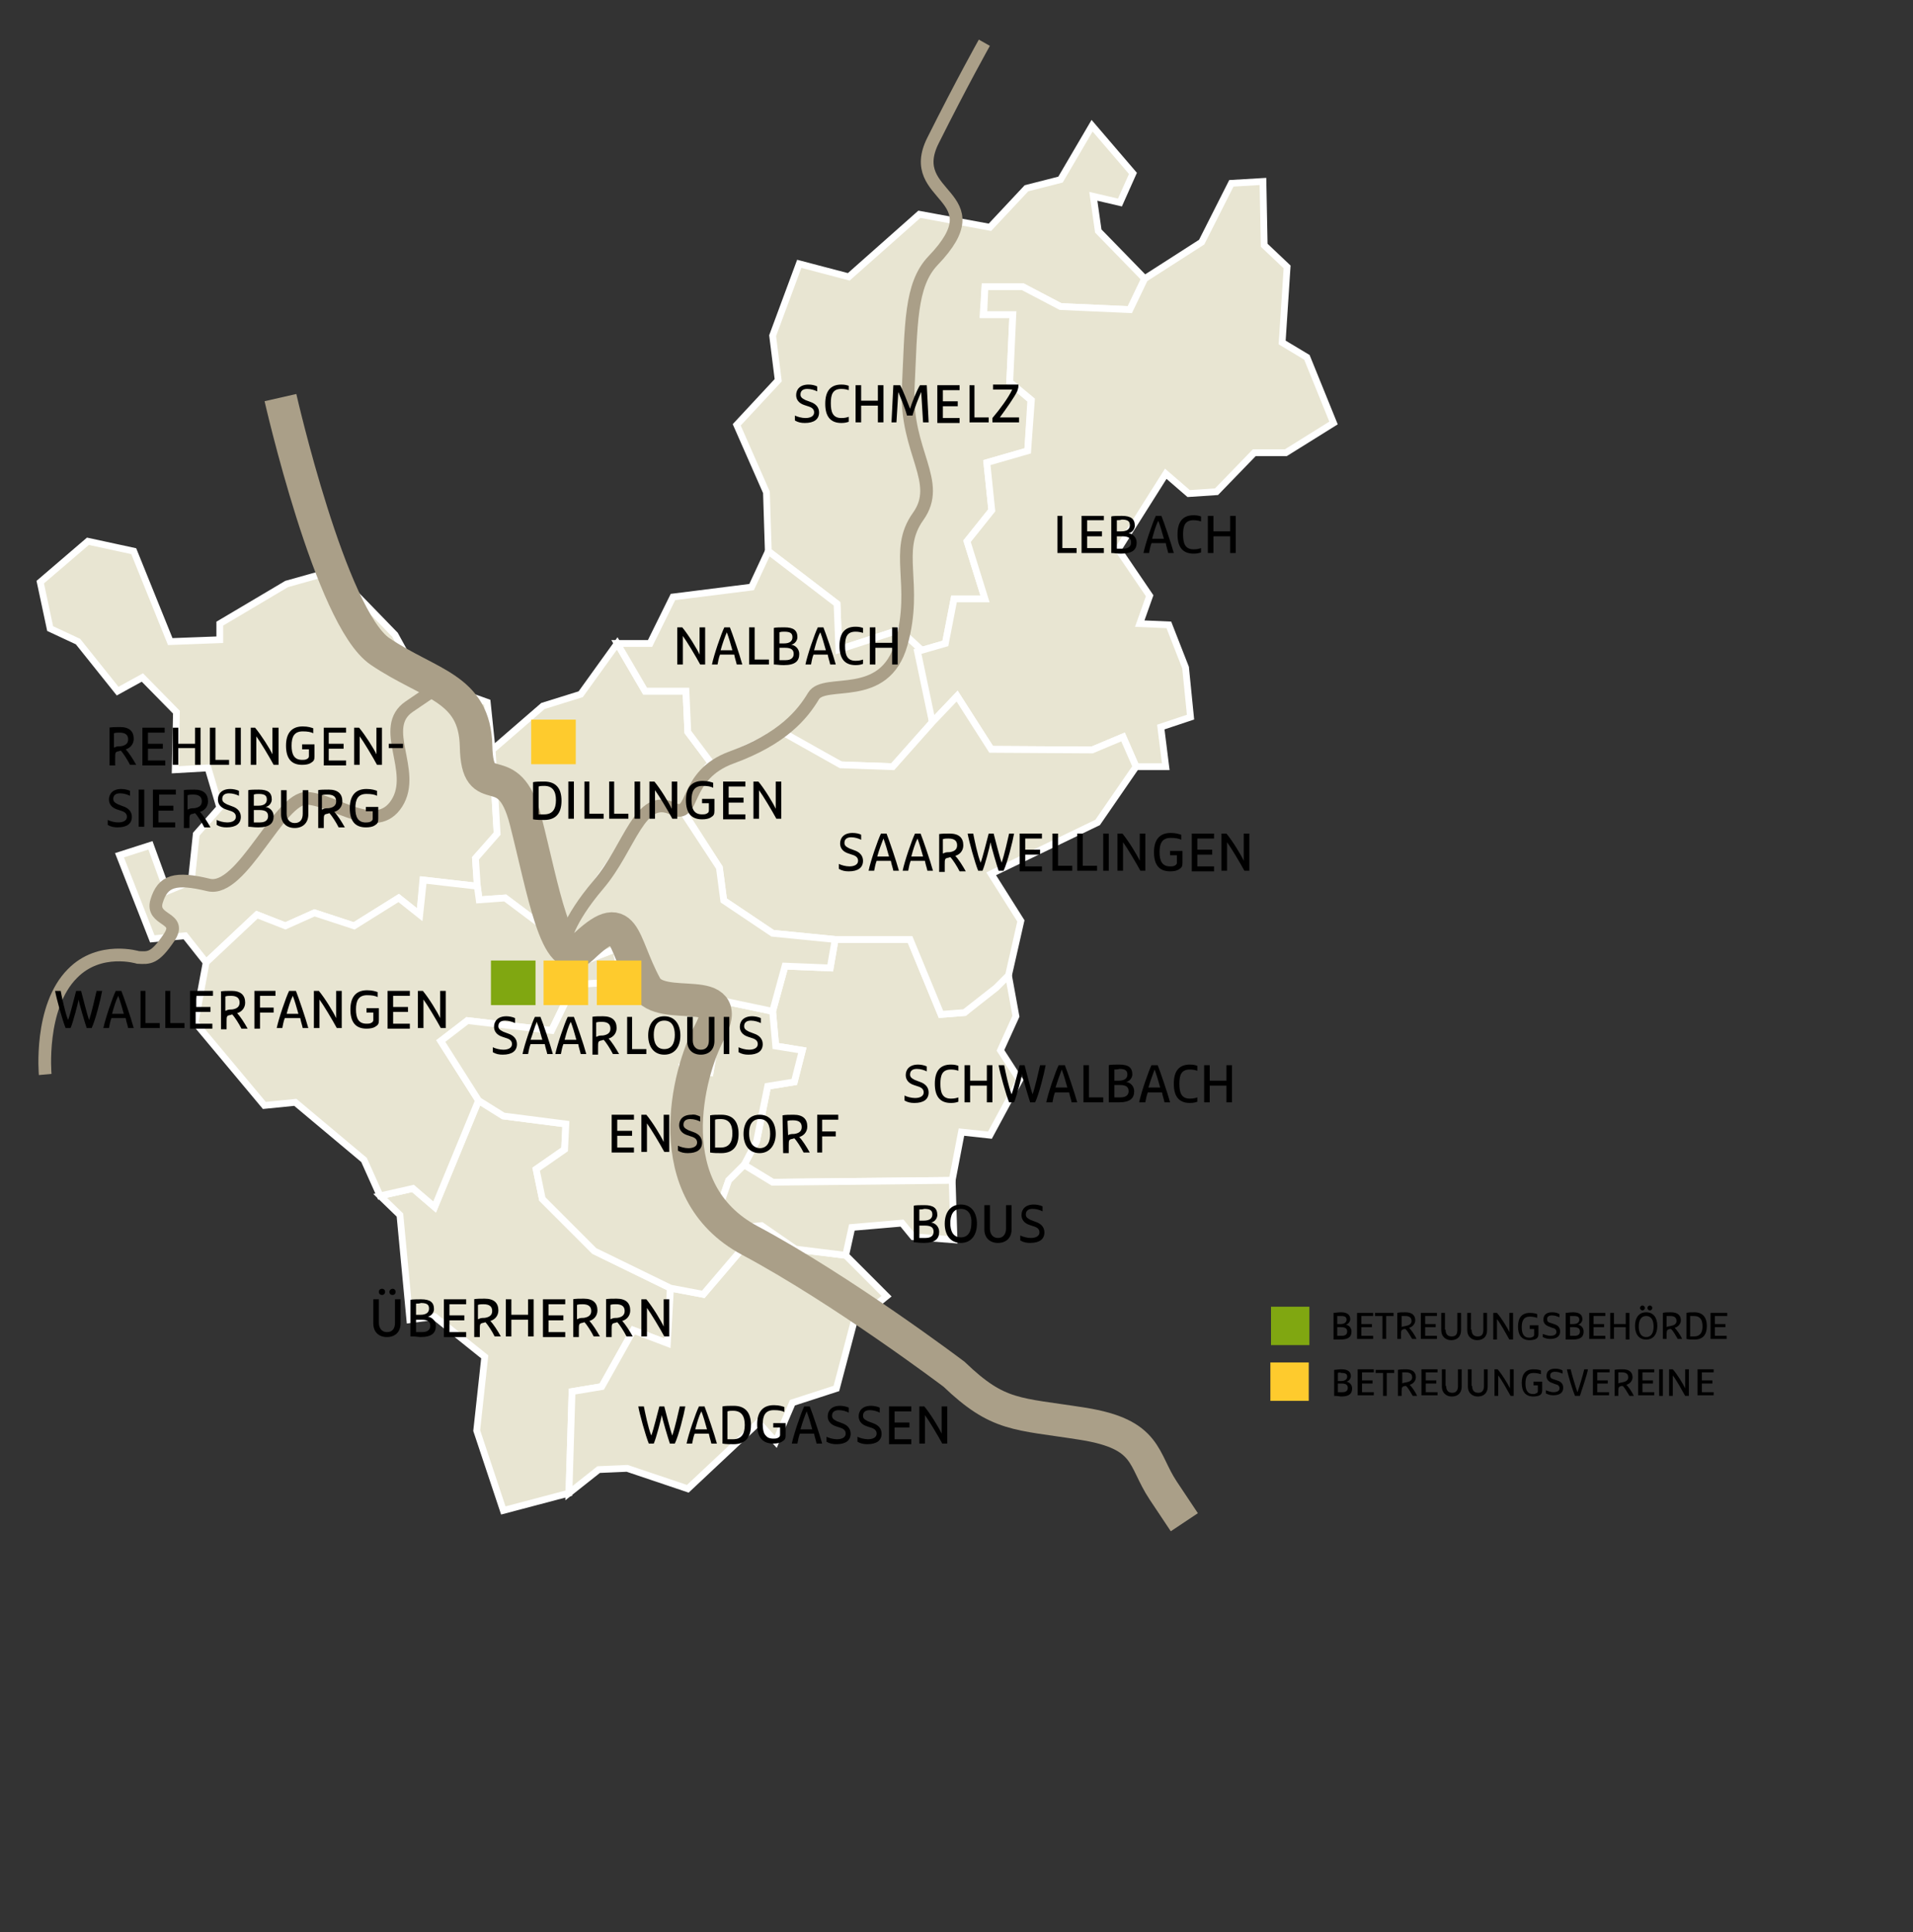 <?xml version="1.0" encoding="utf-8"?>
<!-- Generator: Adobe Illustrator 25.2.1, SVG Export Plug-In . SVG Version: 6.00 Build 0)  -->
<svg version="1.1" id="Vorsorge" xmlns="http://www.w3.org/2000/svg" xmlns:xlink="http://www.w3.org/1999/xlink" x="0px" y="0px"
	 viewBox="0 0 309 312" style="enable-background:new 0 0 309 312;" xml:space="preserve">
<rect x="0" y="0" width="309" height="312" fill="#333333" stroke="none"/>
<style type="text/css">
	.st0{fill:#E8E5D2;}
	.st1{fill:none;stroke:#FFFFFF;stroke-width:1.094;}
	.st2{fill:none;stroke:#FFFFFF;stroke-width:1.094;stroke-miterlimit:10;}
	.st3{fill:none;stroke:#AA9F88;stroke-width:5.259;}
	.st4{fill:none;stroke:#AA9F88;stroke-width:2.05;}
	.st5{enable-background:new    ;}
	.st6{fill:#FECB2D;}
	.st7{fill:#80A711;}
</style>
<g>
	<g>
		<g>
			<g>
				<g>
					<g>
						<polyline class="st0" points="159.4,74.7 160.2,82.4 156.2,87.4 159.1,96.7 154.1,96.7 152.7,103.9 148.2,105.2 145.3,101.7 
							135.5,104.9 135.2,97.5 124.1,89 123.8,79.5 119,68.6 125.7,61.4 124.8,54.2 129.1,42.6 137.1,44.7 148.5,34.6 159.9,36.7 
							165.8,30.4 171.3,29 176.4,20.3 183,28 180.9,32.7 176.6,31.7 177.4,37.3 184.9,45 182.5,50 171.3,49.5 165.2,46.3 
							159.1,46.3 158.8,50.8 163.6,50.8 163.1,61.7 166.5,64.6 166,72.8 159.4,74.7 						"/>
						<polygon class="st1" points="159.4,74.7 160.2,82.4 156.2,87.4 159.1,96.7 154.1,96.7 152.7,103.9 148.2,105.2 145.3,101.7 
							135.5,104.9 135.2,97.5 124.1,89 123.8,79.5 119,68.6 125.7,61.4 124.8,54.2 129.1,42.6 137.1,44.7 148.5,34.6 159.9,36.7 
							165.8,30.4 171.3,29 176.4,20.3 183,28 180.9,32.7 176.6,31.7 177.4,37.3 184.9,45 182.5,50 171.3,49.5 165.2,46.3 
							159.1,46.3 158.8,50.8 163.6,50.8 163.1,61.7 166.5,64.6 166,72.8 						"/>
						<polyline class="st0" points="30.9,142.3 31.7,134.7 35.5,130.4 33.6,124 28.3,124.3 28.5,115 23,109.4 19,111.6 12.6,103.6 
							8.1,101.5 6.5,94 14.2,87.4 21.6,89 27.5,103.6 35.5,103.3 35.5,100.7 46.3,94.3 53.8,92.2 63.8,102.5 67.6,109.4 78.7,113.4 
							79.5,121.1 80.3,134.7 76.8,138.6 77.1,143.1 68.3,142.1 67.8,147.7 64.4,145 57.2,149.5 50.8,147.4 46.1,149.5 41.5,147.7 
							33.3,155.4 29.9,151.1 24.6,151.6 19.3,138.1 24.3,136.5 27,143.9 30.9,142.3 						"/>
						<polygon class="st1" points="30.9,142.3 31.7,134.7 35.5,130.4 33.6,124 28.3,124.3 28.5,115 23,109.4 19,111.6 12.6,103.6 
							8.1,101.5 6.5,94 14.2,87.4 21.6,89 27.5,103.6 35.5,103.3 35.5,100.7 46.3,94.3 53.8,92.2 63.8,102.5 67.6,109.4 78.7,113.4 
							79.5,121.1 80.3,134.7 76.8,138.6 77.1,143.1 68.3,142.1 67.8,147.7 64.4,145 57.2,149.5 50.8,147.4 46.1,149.5 41.5,147.7 
							33.3,155.4 29.9,151.1 24.6,151.6 19.3,138.1 24.3,136.5 27,143.9 						"/>
						<polyline class="st0" points="91.2,152.2 81.6,145 77.4,145.3 77.1,143.1 76.8,138.6 80.3,134.6 79.5,121.1 87.7,114 
							93.8,112.1 99.7,103.9 104.2,111.6 110.8,111.6 111.1,118.2 115.9,124.6 110.3,130.9 107.1,130.4 93.3,146.9 91.2,152.2 
													"/>
						<polygon class="st1" points="91.2,152.2 81.6,145 77.4,145.3 77.1,143.1 76.8,138.6 80.3,134.6 79.5,121.1 87.7,114 
							93.8,112.1 99.7,103.9 104.2,111.6 110.8,111.6 111.1,118.2 115.9,124.6 110.3,130.9 107.1,130.4 93.3,146.9 						"/>
						<polyline class="st0" points="127.8,119.3 115.9,124.6 111.1,118.2 110.8,111.6 104.2,111.6 99.7,103.9 105,103.9 108.7,96.4 
							121.4,94.8 124.1,89 135.2,97.5 135.5,104.9 145.3,101.7 148.8,104.9 150.6,116.6 144.2,123.8 135.8,123.5 127.8,119.3 						
							"/>
						<polygon class="st1" points="127.8,119.3 115.9,124.6 111.1,118.2 110.8,111.6 104.2,111.6 99.7,103.9 105,103.9 108.7,96.4 
							121.4,94.8 124.1,89 135.2,97.5 135.5,104.9 145.3,101.7 148.8,104.9 150.6,116.6 144.2,123.8 135.8,123.5 						"/>
						<polyline class="st0" points="160.1,121 154.6,112.4 150.6,116.6 148.2,105.2 152.7,103.9 154.1,96.7 159.1,96.7 156.2,87.4 
							160.2,82.4 159.4,74.7 166,72.8 166.6,64.6 163.1,61.7 163.6,50.8 158.9,50.8 159.1,46.3 165.2,46.3 171.3,49.5 182.5,50 
							184.9,45 194.1,39.1 198.9,29.6 204,29.3 204.2,39.6 207.9,43.1 207.1,55.3 211.1,57.7 215.4,68.3 207.7,73.1 202.6,73.1 
							196.5,79.4 192,79.7 188.3,76.5 180.6,88.7 185.7,96.2 184.1,100.7 188.8,100.9 191.5,107.8 192.3,115.8 187.5,117.4 
							188.3,123.8 183.5,123.8 181.4,119 176.4,121.1 160.1,121 						"/>
						<polygon class="st1" points="160.1,121 154.6,112.4 150.6,116.6 148.2,105.2 152.7,103.9 154.1,96.7 159.1,96.7 156.2,87.4 
							160.2,82.4 159.4,74.7 166,72.8 166.6,64.6 163.1,61.7 163.6,50.8 158.9,50.8 159.1,46.3 165.2,46.3 171.3,49.5 182.5,50 
							184.9,45 194.1,39.1 198.9,29.6 204,29.3 204.2,39.6 207.9,43.1 207.1,55.3 211.1,57.7 215.4,68.3 207.7,73.1 202.6,73.1 
							196.5,79.4 192,79.7 188.3,76.5 180.6,88.7 185.7,96.2 184.1,100.7 188.8,100.9 191.5,107.8 192.3,115.8 187.5,117.4 
							188.3,123.8 183.5,123.8 181.4,119 176.4,121.1 						"/>
						<polyline class="st0" points="66.2,213.1 64.6,196.2 61.4,193.1 66.7,191.9 70.2,194.9 77.3,177.7 81.3,180.2 91.4,181.5 
							91.2,185.6 86.6,188.8 87.6,193.6 96,202 108.3,208 107.8,216.9 102.3,214.8 97.2,223.9 92.4,224.7 91.9,241.1 81.3,243.9 
							77,231 78.3,219.1 70.2,212.6 66.2,213.1 						"/>
						<polygon class="st1" points="66.2,213.1 64.6,196.2 61.4,193.1 66.7,191.9 70.2,194.9 77.3,177.7 81.3,180.2 91.4,181.5 
							91.2,185.6 86.6,188.8 87.6,193.6 96,202 108.3,208 107.8,216.9 102.3,214.8 97.2,223.9 92.4,224.7 91.9,241.1 81.3,243.9 
							77,231 78.3,219.1 70.2,212.6 						"/>
						<polyline class="st0" points="42.7,178.5 31.5,165.1 33.3,155.4 41.5,147.7 46.1,149.5 50.8,147.4 57.2,149.5 64.4,145 
							67.8,147.7 68.4,142.1 77.1,143.1 77.4,145.3 81.6,145 91.2,152.2 93.7,155.4 99.5,153.2 100.5,158.5 92.7,159 89.1,166.4 
							75.5,164.8 71.2,168.1 77.3,177.7 70.2,194.9 66.7,191.9 61.4,193.1 58.8,187.3 47.7,178 42.7,178.5 						"/>
						<polygon class="st2" points="42.7,178.5 31.5,165.1 33.3,155.4 41.5,147.7 46.1,149.5 50.8,147.4 57.2,149.5 64.4,145 
							67.8,147.7 68.4,142.1 77.1,143.1 77.4,145.3 81.6,145 91.2,152.2 93.7,155.4 99.5,153.2 100.5,158.5 92.7,159 89.1,166.4 
							75.5,164.8 71.2,168.1 77.3,177.7 70.2,194.9 66.7,191.9 61.4,193.1 58.8,187.3 47.7,178 						"/>
						<polyline class="st0" points="91.9,241.1 92.4,224.7 97.2,223.9 102.3,214.8 107.8,216.9 108.3,208 113.6,209 119.4,202.2 
							118.4,198.4 123,197.9 128.5,201.7 136.6,202.7 143.2,209.3 137.9,213.6 135.1,224.2 128,226.5 125.3,232.8 122.5,229.7 
							111.1,240.4 101.3,237.1 96.7,237.3 91.9,241.1 						"/>
						<polygon class="st1" points="91.9,241.1 92.4,224.7 97.2,223.9 102.3,214.8 107.8,216.9 108.3,208 113.6,209 119.4,202.2 
							118.4,198.4 123,197.9 128.5,201.7 136.6,202.7 143.2,209.3 137.9,213.6 135.1,224.2 128,226.5 125.3,232.8 122.5,229.7 
							111.1,240.4 101.3,237.1 96.7,237.3 						"/>
						<polyline class="st0" points="120.2,188.1 122.2,184.3 124,175.4 128.3,174.7 129.6,169.6 125.3,168.9 124.8,163.3 126.8,156 
							134.1,156.3 134.9,151.7 147,151.7 152,163.8 155.8,163.5 162.9,157.5 164.1,164.1 161.6,169.6 164.7,174.4 159.9,183.3 
							155.3,182.8 153.8,190.6 124.8,190.9 120.2,188.1 						"/>
						<polygon class="st1" points="120.2,188.1 122.2,184.3 124,175.4 128.3,174.7 129.6,169.6 125.3,168.9 124.8,163.3 126.8,156 
							134.1,156.3 134.9,151.7 147,151.7 152,163.8 155.8,163.5 162.9,157.5 164.1,164.1 161.6,169.6 164.7,174.4 159.9,183.3 
							155.3,182.8 153.8,190.6 124.8,190.9 						"/>
						<polyline class="st0" points="120.2,188.1 117.7,190.6 116,195.5 111.4,190.1 109.6,174.4 114.7,173.2 116.7,161.6 
							124.8,163.3 125.3,168.9 129.6,169.6 128.3,174.7 124,175.4 122.2,184.3 120.2,188.1 						"/>
						<polygon class="st1" points="120.2,188.1 117.7,190.6 116,195.5 111.4,190.1 109.6,174.4 114.7,173.2 116.7,161.6 
							124.8,163.3 125.3,168.9 129.6,169.6 128.3,174.7 124,175.4 122.2,184.3 						"/>
						<polyline class="st0" points="137.6,198.2 136.6,202.7 128.5,201.7 123,197.9 118.4,198.4 116,195.5 117.7,190.6 120.2,188.1 
							124.8,190.9 153.8,190.6 154.1,200.2 147.5,199.7 145.7,197.5 137.6,198.2 						"/>
						<polygon class="st1" points="137.6,198.2 136.6,202.7 128.5,201.7 123,197.9 118.4,198.4 116,195.5 117.7,190.6 120.2,188.1 
							124.8,190.9 153.8,190.6 154.1,200.2 147.5,199.7 145.7,197.5 						"/>
						<polyline class="st0" points="160.1,141.1 164.9,148.7 162.9,157.5 160.9,159.5 155.8,163.5 152,163.8 147,151.7 134.9,151.7 
							124.8,150.7 116.9,145.4 116.2,140.1 110.3,130.9 114.3,123.8 126.2,118.1 135.8,123.5 144.2,123.8 150.6,116.6 154.6,112.4 
							160.1,121 176.4,121.1 181.4,119 183.5,123.8 177.3,132.8 160.1,141.1 						"/>
						<polygon class="st1" points="160.1,141.1 164.9,148.7 162.9,157.5 160.9,159.5 155.8,163.5 152,163.8 147,151.7 134.9,151.7 
							124.8,150.7 116.9,145.4 116.2,140.1 110.3,130.9 114.3,123.8 126.2,118.1 135.8,123.5 144.2,123.8 150.6,116.6 154.6,112.4 
							160.1,121 176.4,121.1 181.4,119 183.5,123.8 177.3,132.8 						"/>
						<polyline class="st0" points="118.4,198.4 119.4,202.2 113.6,209 108.3,208 96,202 87.6,193.6 86.6,188.8 91.2,185.6 
							91.4,181.5 81.3,180.2 77.3,177.7 71.2,168.1 75.5,164.8 89.1,166.4 92.7,159 100.5,158.5 99.5,153.2 93.7,155.5 91.2,152.2 
							93.3,146.9 104.6,130.6 109.9,130.5 116.2,140.1 116.9,145.4 124.8,150.7 134.9,151.7 134.1,156.3 126.8,156 124.8,163.3 
							116.7,161.6 114.7,173.2 110.2,172.4 111.4,190.1 116,195.5 118.4,198.4 						"/>
						<polygon class="st1" points="118.4,198.4 119.4,202.2 113.6,209 108.3,208 96,202 87.6,193.6 86.6,188.8 91.2,185.6 
							91.4,181.5 81.3,180.2 77.3,177.7 71.2,168.1 75.5,164.8 89.1,166.4 92.7,159 100.5,158.5 99.5,153.2 93.7,155.5 91.2,152.2 
							93.3,146.9 104.6,130.6 109.9,130.5 116.2,140.1 116.9,145.4 124.8,150.7 134.9,151.7 134.1,156.3 126.8,156 124.8,163.3 
							116.7,161.6 114.7,173.2 110.2,172.4 111.4,190.1 116,195.5 						"/>
						<path class="st3" d="M191.3,245.8c0,0,0,0-3.4-5.1s-2.3-9.1-13-10.8s-13.6-1.1-20.8-8c0,0-18-13.6-33-21.6s-10-27.1-6.5-33.6
							c4.5-8.4-7.8-2.9-10.3-7.5c-4-7.4-3.1-13-10.2-6.2c-4.2,4.1-6.4-9.6-9.2-20.5c-2.8-10.9-7.8-2.5-8-12s-7.5-9.9-15.5-15.3
							s-16.1-41-16.1-41"/>
						<path class="st4" d="M71.1,110.7c0,0,0,0-5,3.4s1.3,10.4-2,15.6c-3.3,5.2-9.9-0.5-14.5-0.8c-4.5-0.2-10.5,15.3-15.9,14
							s-7.4-0.7-8.4,2.6c-1,3.3,4.3,2.5,2,5.9s-3.2,3.3-5,3.2c0,0-6.2-1.9-10.6,2.6c-5.4,5.4-4.4,16.3-4.4,16.3"/>
						<path class="st4" d="M91.2,152.2c0,0,0.3-3.3,5.5-9.4c5.1-6,6.6-14.8,12-12.2c3.7,1.7,1.5-5.4,9.5-8.3
							c8.2-3,11.4-6.9,13.2-9.9s11.5,1.2,14.2-8.5s-1.3-14.9,2.7-20.5c4-5.6-2.1-10.4-1.6-20.7s0.3-16.7,4-20.6
							c10.4-10.8-4.7-10,0-19.4s8.3-15.8,8.3-15.8"/>
					</g>
				</g>
			</g>
		</g>
		<g>
			<g>
				<g class="st5">
					<path d="M132,62.4v0.8c-0.4-0.2-1-0.4-1.6-0.4c-0.7,0-1.1,0.3-1.1,0.9c0,0.4,0.2,0.6,0.8,0.9l0.8,0.3c0.9,0.3,1.4,0.9,1.4,1.7
						c0,1.1-0.8,1.7-2.3,1.7c-0.6,0-1.1-0.1-1.6-0.4v-0.8c0.4,0.2,1.1,0.4,1.7,0.4c0.8,0,1.4-0.3,1.4-0.9c0-0.5-0.3-0.8-1-1
						l-0.6-0.2c-0.9-0.3-1.3-0.9-1.3-1.6c0-0.9,0.6-1.7,2-1.7C131.1,62.1,131.6,62.2,132,62.4z"/>
				</g>
				<g class="st5">
					<path d="M137.1,68.1c-0.3,0.1-0.6,0.2-1.2,0.2c-1.8,0-2.6-1.1-2.6-3.1s0.8-3.1,2.6-3.1c0.6,0,0.9,0.1,1.2,0.2V63
						c-0.3-0.1-0.7-0.2-1.2-0.2c-1.4,0-1.7,0.9-1.7,2.3s0.3,2.4,1.7,2.4c0.6,0,0.9-0.1,1.2-0.2V68.1z"/>
					<path d="M141.8,65.5h-2.7v2.7h-0.9v-6h0.9v2.5h2.7v-2.5h0.9v6h-0.9V65.5z"/>
					<path d="M150,68.2h-0.9l-0.3-4.9c-0.4,0.9-1.1,2.6-1.4,3.8h-0.9c-0.3-1.2-1-2.8-1.4-3.8l-0.3,4.9H144l0.3-6h1.1
						c0.5,0.9,1.2,2.8,1.6,3.8c0.3-1,1.1-3,1.6-3.8h1.1L150,68.2z"/>
					<path d="M151.4,62.2h3.6v0.8h-2.7v1.8h2.4v0.8h-2.4v1.9h2.7v0.8h-3.6V62.2z"/>
				</g>
				<g class="st5">
					<path d="M156.5,62.2h0.9v5.2h2.3v0.8h-3.1V62.2z"/>
				</g>
				<g class="st5">
					<path d="M160.3,68.2v-0.7c1.2-1.4,2.6-3.3,3.2-4.6h-3.1v-0.8h4.1v0.3c0,0.2-0.1,0.5-0.2,0.8c-0.5,1-1.7,2.7-2.8,4.2h3.1v0.8
						H160.3z"/>
				</g>
				<g class="st5">
					<path d="M170.7,83.3h0.9v5.2h2.3v0.8h-3.1V83.3z"/>
					<path d="M174.7,83.3h3.6V84h-2.7v1.8h2.4v0.8h-2.4v1.9h2.7v0.8h-3.6V83.3z"/>
					<path d="M179.5,89.3v-5.9c0.2-0.1,1.2-0.1,1.7-0.1c1.5,0,2.1,0.5,2.1,1.6c0,0.5-0.4,1.1-1,1.2c0.7,0.1,1.3,0.7,1.3,1.5
						c0,1.1-0.6,1.8-2.5,1.8C180.3,89.4,180,89.3,179.5,89.3z M180.4,84v1.8h0.7c1,0,1.4-0.4,1.4-1s-0.3-0.9-1.3-0.9
						C180.9,84,180.7,84,180.4,84z M180.4,86.6v2c0.3,0,0.5,0,1,0c1,0,1.3-0.5,1.3-1c0-0.6-0.3-1-1.4-1H180.4z"/>
				</g>
				<g class="st5">
					<path d="M187.6,83.3c0.4,1,1.6,4.5,2,6h-0.9c-0.1-0.5-0.3-1-0.4-1.6h-2.3c-0.2,0.5-0.3,1.1-0.4,1.6h-0.9c0.3-1.5,1.5-5,2-6
						H187.6z M186.1,87h1.9c-0.3-1.1-0.6-2.1-0.9-2.9h0C186.7,84.8,186.4,85.9,186.1,87z"/>
				</g>
				<g class="st5">
					<path d="M194,89.2c-0.3,0.1-0.6,0.2-1.2,0.2c-1.8,0-2.6-1.1-2.6-3.1s0.8-3.1,2.6-3.1c0.6,0,0.9,0.1,1.2,0.2v0.8
						c-0.3-0.1-0.7-0.2-1.2-0.2c-1.4,0-1.7,0.9-1.7,2.3s0.3,2.4,1.7,2.4c0.6,0,0.9-0.1,1.2-0.2V89.2z"/>
				</g>
				<g class="st5">
					<path d="M198.7,86.6H196v2.7h-0.9v-6h0.9v2.5h2.7v-2.5h0.9v6h-0.9V86.6z"/>
				</g>
				<g class="st5">
					<path d="M109.4,101.3h0.8c1,1.2,2.4,3.5,2.8,4.4v-4.4h0.9v6h-0.8c-0.7-1.3-2.2-3.8-2.8-4.6v4.6h-0.9V101.3z"/>
					<path d="M117.9,101.3c0.4,1,1.6,4.5,2,6H119c-0.1-0.5-0.3-1-0.4-1.6h-2.3c-0.2,0.5-0.3,1.1-0.4,1.6h-0.9c0.3-1.5,1.5-5,2-6
						H117.9z M116.4,105h1.9c-0.3-1.1-0.6-2.1-0.9-2.9h0C117.1,102.8,116.7,103.9,116.4,105z"/>
				</g>
				<g class="st5">
					<path d="M121,101.3h0.9v5.2h2.3v0.8H121V101.3z"/>
					<path d="M125,107.3v-5.9c0.2-0.1,1.2-0.1,1.7-0.1c1.5,0,2.1,0.5,2.1,1.6c0,0.5-0.4,1.1-1,1.2c0.7,0.1,1.3,0.7,1.3,1.5
						c0,1.1-0.6,1.8-2.5,1.8C125.8,107.4,125.5,107.3,125,107.3z M125.9,102.1v1.8h0.7c1,0,1.4-0.4,1.4-1s-0.3-0.9-1.3-0.9
						C126.4,102,126.2,102,125.9,102.1z M125.9,104.6v2c0.3,0,0.5,0,1,0c1,0,1.3-0.5,1.3-1c0-0.6-0.3-1-1.4-1H125.9z"/>
				</g>
				<g class="st5">
					<path d="M133,101.3c0.4,1,1.6,4.5,2,6h-0.9c-0.1-0.5-0.3-1-0.4-1.6h-2.3c-0.2,0.5-0.3,1.1-0.4,1.6h-0.9c0.3-1.5,1.5-5,2-6H133z
						 M131.5,105h1.9c-0.3-1.1-0.6-2.1-0.9-2.9h0C132.1,102.8,131.8,103.9,131.5,105z"/>
				</g>
				<g class="st5">
					<path d="M139.4,107.2c-0.3,0.1-0.6,0.2-1.2,0.2c-1.8,0-2.6-1.1-2.6-3.1s0.8-3.1,2.6-3.1c0.6,0,0.9,0.1,1.2,0.2v0.8
						c-0.3-0.1-0.7-0.2-1.2-0.2c-1.4,0-1.7,0.9-1.7,2.3s0.3,2.4,1.7,2.4c0.6,0,0.9-0.1,1.2-0.2V107.2z"/>
				</g>
				<g class="st5">
					<path d="M144.1,104.6h-2.7v2.7h-0.9v-6h0.9v2.5h2.7v-2.5h0.9v6h-0.9V104.6z"/>
				</g>
				<g class="st5">
					<path d="M86.1,126.3c0.4-0.1,1.2-0.1,1.8-0.1c1.9,0,2.8,1.1,2.8,3.1s-0.9,3.1-2.8,3.1c-0.5,0-1.3,0-1.8-0.1V126.3z M87,131.5
						c0.3,0,0.6,0,0.9,0c1.4,0,1.9-0.9,1.9-2.3s-0.5-2.3-1.9-2.3c-0.3,0-0.6,0-0.9,0.1V131.5z"/>
					<path d="M91.8,126.2h0.9v6h-0.9V126.2z"/>
				</g>
				<g class="st5">
					<path d="M94.3,126.2h0.9v5.2h2.3v0.8h-3.1V126.2z"/>
					<path d="M98.3,126.2h0.9v5.2h2.3v0.8h-3.1V126.2z"/>
				</g>
				<g class="st5">
					<path d="M102.5,126.2h0.9v6h-0.9V126.2z"/>
					<path d="M104.9,126.2h0.8c1,1.2,2.4,3.5,2.8,4.4v-4.4h0.9v6h-0.8c-0.7-1.3-2.2-3.8-2.8-4.6v4.6h-0.9V126.2z"/>
				</g>
				<g class="st5">
					<path d="M113.4,129.8V129h2v1.9c0,0.6-0.1,0.8-0.6,1.1c-0.3,0.2-0.8,0.3-1.4,0.3c-1.8,0-2.6-1.1-2.6-3.1c0-2,0.9-3.1,2.7-3.1
						c0.9,0,1.4,0.2,1.7,0.3v0.8c-0.4-0.2-0.9-0.3-1.7-0.3c-1.4,0-1.8,0.9-1.8,2.3c0,1.4,0.4,2.3,1.7,2.3c0.2,0,0.5,0,0.7-0.1
						c0.2-0.1,0.4-0.2,0.4-0.5v-1.2H113.4z"/>
				</g>
				<g class="st5">
					<path d="M116.8,126.2h3.6v0.8h-2.7v1.8h2.4v0.8h-2.4v1.9h2.7v0.8h-3.6V126.2z"/>
				</g>
				<g class="st5">
					<path d="M121.7,126.2h0.8c1,1.2,2.4,3.5,2.8,4.4v-4.4h0.9v6h-0.8c-0.7-1.3-2.2-3.8-2.8-4.6v4.6h-0.9V126.2z"/>
				</g>
				<g class="st5">
					<path d="M61.2,213.6c0,0.9,0.5,1.5,1.3,1.5c0.9,0,1.3-0.6,1.3-1.5v-3.8h0.9v3.9c0,1.4-0.9,2.2-2.2,2.2c-1.3,0-2.2-0.8-2.2-2.2
						v-3.9h0.9V213.6z M61.7,208.1c0.3,0,0.5,0.2,0.5,0.5s-0.2,0.5-0.5,0.5c-0.3,0-0.5-0.2-0.5-0.5S61.4,208.1,61.7,208.1z
						 M63.4,208.1c0.3,0,0.5,0.2,0.5,0.5s-0.2,0.5-0.5,0.5s-0.5-0.2-0.5-0.5S63.2,208.1,63.4,208.1z"/>
				</g>
				<g class="st5">
					<path d="M66.3,215.8v-5.9c0.2-0.1,1.2-0.1,1.7-0.1c1.5,0,2.1,0.5,2.1,1.6c0,0.5-0.4,1.1-1,1.2c0.7,0.1,1.3,0.7,1.3,1.5
						c0,1.1-0.6,1.8-2.5,1.8C67.1,215.8,66.8,215.8,66.3,215.8z M67.2,210.5v1.8h0.7c1,0,1.4-0.4,1.4-1s-0.3-0.9-1.3-0.9
						C67.7,210.5,67.5,210.5,67.2,210.5z M67.2,213.1v2c0.3,0,0.5,0,1,0c1,0,1.3-0.5,1.3-1c0-0.6-0.3-1-1.4-1H67.2z"/>
				</g>
				<g class="st5">
					<path d="M71.7,209.8h3.6v0.8h-2.7v1.8h2.4v0.8h-2.4v1.9h2.7v0.8h-3.6V209.8z"/>
					<path d="M76.5,209.8c0.4-0.1,1.2-0.1,1.8-0.1c1.5,0,2.2,0.7,2.2,1.9c0,0.9-0.6,1.5-1.3,1.7c0.5,0.5,1.2,1.6,1.7,2.5h-1
						c-0.4-0.8-1.1-1.9-1.5-2.3l-0.3,0.1c-0.6,0.1-0.6,0.2-0.6,1.2v1.1h-0.9V209.8z M77.3,213c0.2-0.1,0.3-0.2,1-0.2
						c0.7-0.1,1.2-0.4,1.2-1.1c0-0.7-0.4-1.1-1.4-1.1c-0.3,0-0.6,0-0.9,0.1V213z"/>
					<path d="M85.3,213.1h-2.7v2.7h-0.9v-6h0.9v2.5h2.7v-2.5h0.9v6h-0.9V213.1z"/>
					<path d="M87.7,209.8h3.6v0.8h-2.7v1.8h2.4v0.8h-2.4v1.9h2.7v0.8h-3.6V209.8z"/>
					<path d="M92.5,209.8c0.4-0.1,1.2-0.1,1.8-0.1c1.5,0,2.2,0.7,2.2,1.9c0,0.9-0.6,1.5-1.3,1.7c0.5,0.5,1.2,1.6,1.7,2.5h-1
						c-0.4-0.8-1.1-1.9-1.5-2.3l-0.3,0.1c-0.6,0.1-0.6,0.2-0.6,1.2v1.1h-0.9V209.8z M93.3,213c0.2-0.1,0.3-0.2,1-0.2
						c0.7-0.1,1.2-0.4,1.2-1.1c0-0.7-0.4-1.1-1.4-1.1c-0.3,0-0.6,0-0.9,0.1V213z"/>
					<path d="M97.8,209.8c0.4-0.1,1.2-0.1,1.8-0.1c1.5,0,2.2,0.7,2.2,1.9c0,0.9-0.6,1.5-1.3,1.7c0.5,0.5,1.2,1.6,1.7,2.5h-1
						c-0.4-0.8-1.1-1.9-1.5-2.3l-0.3,0.1c-0.6,0.1-0.6,0.2-0.6,1.2v1.1h-0.9V209.8z M98.7,213c0.2-0.1,0.3-0.2,1-0.2
						c0.7-0.1,1.2-0.4,1.2-1.1c0-0.7-0.4-1.1-1.4-1.1c-0.3,0-0.6,0-0.9,0.1V213z"/>
				</g>
				<g class="st5">
					<path d="M103.6,209.8h0.8c1,1.2,2.4,3.5,2.8,4.4v-4.4h0.9v6h-0.8c-0.7-1.3-2.2-3.8-2.8-4.6v4.6h-0.9V209.8z"/>
				</g>
				<path d="M17.6,117.5c0.5-0.1,1.2-0.1,1.8-0.1c1.5,0,2.2,0.7,2.2,1.9c0,0.9-0.6,1.5-1.3,1.7c0.5,0.5,1.2,1.6,1.7,2.5h-1
					c-0.4-0.8-1.1-1.9-1.5-2.3l-0.3,0.1c-0.6,0.1-0.6,0.2-0.6,1.2v1.1h-0.9V117.5z M18.5,120.7c0.2-0.1,0.3-0.2,1-0.2
					c0.7-0.1,1.2-0.4,1.2-1.1c0-0.7-0.4-1.1-1.4-1.1c-0.3,0-0.6,0-0.9,0.1V120.7z M23,117.5h3.6v0.8h-2.7v1.8h2.4v0.8h-2.4v1.9h2.8
					v0.8H23L23,117.5L23,117.5z M31.5,120.8h-2.7v2.7h-0.9v-6h0.9v2.6h2.7v-2.6h0.9v6h-0.9V120.8z M33.9,117.5h0.9v5.2H37v0.8h-3.1
					V117.5z M38,117.5h0.9v6H38V117.5z M40.4,117.5h0.8c1,1.2,2.4,3.4,2.8,4.3v-4.3H45v6h-0.8c-0.7-1.3-2.2-3.8-2.8-4.6v4.6h-0.9
					V117.5z M48.8,121v-0.8h2v1.9c0,0.6-0.1,0.8-0.6,1.1c-0.3,0.2-0.8,0.3-1.4,0.3c-1.8,0-2.6-1.1-2.6-3.1c0-2,0.9-3.1,2.7-3.1
					c0.9,0,1.4,0.2,1.7,0.3v0.8c-0.4-0.2-0.9-0.3-1.7-0.3c-1.4,0-1.8,0.9-1.8,2.3c0,1.4,0.4,2.3,1.7,2.3c0.2,0,0.5,0,0.7-0.1
					s0.4-0.2,0.4-0.5V121L48.8,121L48.8,121z M52.3,117.5h3.6v0.8h-2.8v1.8h2.4v0.8h-2.4v1.9h2.8v0.8h-3.6V117.5z M57.1,117.5H58
					c1,1.2,2.4,3.4,2.8,4.3v-4.3h0.9v6h-0.8c-0.7-1.3-2.2-3.8-2.8-4.6v4.6h-0.9V117.5z M62.8,120.8v-0.7h2.3v0.7H62.8z"/>
				<g class="st5">
					<path d="M21,127.7v0.8c-0.4-0.2-1-0.4-1.6-0.4c-0.7,0-1.1,0.3-1.1,0.9c0,0.4,0.2,0.6,0.8,0.9l0.8,0.3c0.9,0.3,1.4,0.9,1.4,1.7
						c0,1.1-0.8,1.7-2.3,1.7c-0.6,0-1.1-0.1-1.6-0.4v-0.8c0.4,0.2,1.1,0.4,1.7,0.4c0.8,0,1.4-0.3,1.4-0.9c0-0.5-0.3-0.8-1-1
						l-0.6-0.2c-0.9-0.3-1.3-0.9-1.3-1.6c0-0.9,0.6-1.7,2-1.7C20,127.4,20.6,127.5,21,127.7z"/>
					<path d="M22.4,127.5h0.9v6h-0.9V127.5z"/>
					<path d="M24.8,127.5h3.6v0.8h-2.7v1.8H28v0.8h-2.4v1.9h2.7v0.8h-3.6V127.5z"/>
					<path d="M29.6,127.6c0.4-0.1,1.2-0.1,1.8-0.1c1.5,0,2.2,0.7,2.2,1.9c0,0.9-0.6,1.5-1.3,1.7c0.5,0.5,1.2,1.6,1.7,2.5h-1
						c-0.4-0.8-1.1-1.9-1.5-2.3l-0.3,0.1c-0.6,0.1-0.6,0.2-0.6,1.2v1.1h-0.9V127.6z M30.4,130.7c0.2-0.1,0.3-0.2,1-0.2
						c0.7-0.1,1.2-0.4,1.2-1.1c0-0.7-0.4-1.1-1.4-1.1c-0.3,0-0.6,0-0.9,0.1V130.7z"/>
				</g>
				<g class="st5">
					<path d="M38.6,127.7v0.8c-0.4-0.2-1-0.4-1.6-0.4c-0.7,0-1.1,0.3-1.1,0.9c0,0.4,0.2,0.6,0.8,0.9l0.8,0.3
						c0.9,0.3,1.4,0.9,1.4,1.7c0,1.1-0.8,1.7-2.3,1.7c-0.6,0-1.1-0.1-1.6-0.4v-0.8c0.4,0.2,1.1,0.4,1.7,0.4c0.8,0,1.4-0.3,1.4-0.9
						c0-0.5-0.3-0.8-1-1l-0.6-0.2c-0.9-0.3-1.3-0.9-1.3-1.6c0-0.9,0.6-1.7,2-1.7C37.6,127.4,38.2,127.5,38.6,127.7z"/>
				</g>
				<g class="st5">
					<path d="M40.1,133.5v-5.9c0.2-0.1,1.2-0.1,1.7-0.1c1.5,0,2.1,0.5,2.1,1.6c0,0.5-0.4,1.1-1,1.2c0.7,0.1,1.3,0.7,1.3,1.5
						c0,1.1-0.6,1.8-2.5,1.8C40.9,133.6,40.6,133.5,40.1,133.5z M41,128.3v1.8h0.7c1,0,1.4-0.4,1.4-1s-0.3-0.9-1.3-0.9
						C41.5,128.2,41.3,128.2,41,128.3z M41,130.8v2c0.3,0,0.5,0,1,0c1,0,1.3-0.5,1.3-1c0-0.6-0.3-1-1.4-1H41z"/>
					<path d="M46.3,131.4c0,0.9,0.5,1.5,1.3,1.5c0.9,0,1.3-0.6,1.3-1.5v-3.8h0.9v3.9c0,1.4-0.9,2.2-2.2,2.2c-1.3,0-2.2-0.8-2.2-2.2
						v-3.9h0.9V131.4z"/>
					<path d="M51.3,127.6c0.4-0.1,1.2-0.1,1.8-0.1c1.5,0,2.2,0.7,2.2,1.9c0,0.9-0.6,1.5-1.3,1.7c0.5,0.5,1.2,1.6,1.7,2.5h-1
						c-0.4-0.8-1.1-1.9-1.5-2.3l-0.3,0.1c-0.6,0.1-0.6,0.2-0.6,1.2v1.1h-0.9V127.6z M52.1,130.7c0.2-0.1,0.3-0.2,1-0.2
						c0.7-0.1,1.2-0.4,1.2-1.1c0-0.7-0.4-1.1-1.4-1.1c-0.3,0-0.6,0-0.9,0.1V130.7z"/>
				</g>
				<g class="st5">
					<path d="M59.1,131.1v-0.8h2v1.9c0,0.6-0.1,0.8-0.6,1.1c-0.3,0.2-0.8,0.3-1.4,0.3c-1.8,0-2.6-1.1-2.6-3.1c0-2,0.9-3.1,2.7-3.1
						c0.9,0,1.4,0.2,1.7,0.3v0.8c-0.4-0.2-0.9-0.3-1.7-0.3c-1.4,0-1.8,0.9-1.8,2.3c0,1.4,0.4,2.3,1.7,2.3c0.2,0,0.5,0,0.7-0.1
						c0.2-0.1,0.4-0.2,0.4-0.5v-1.2H59.1z"/>
				</g>
				<g class="st5">
					<path d="M16.5,160c-0.2,1.2-1.1,4.8-1.7,6H14c-0.3-0.9-1.2-3.9-1.3-4.6c-0.1,0.6-0.9,3.7-1.3,4.6h-0.8c-0.5-1.2-1.5-4.8-1.7-6
						h0.9c0.2,1,0.7,3.5,1.2,4.7c0.3-0.7,1.1-4,1.3-4.7h0.8c0.2,0.7,1,4,1.3,4.7c0.4-1.2,1-3.8,1.2-4.7H16.5z"/>
				</g>
				<g class="st5">
					<path d="M19.6,160c0.4,1,1.6,4.5,2,6h-0.9c-0.1-0.5-0.3-1-0.4-1.6h-2.3c-0.2,0.5-0.3,1.1-0.4,1.6h-0.9c0.3-1.5,1.5-5,2-6H19.6z
						 M18.1,163.7H20c-0.3-1.1-0.6-2.1-0.9-2.9h0C18.7,161.6,18.4,162.6,18.1,163.7z"/>
				</g>
				<g class="st5">
					<path d="M22.6,160h0.9v5.2h2.3v0.8h-3.1V160z"/>
					<path d="M26.6,160h0.9v5.2h2.3v0.8h-3.1V160z"/>
				</g>
				<g class="st5">
					<path d="M30.8,160h3.6v0.8h-2.7v1.8H34v0.8h-2.4v1.9h2.7v0.8h-3.6V160z"/>
					<path d="M35.6,160.1c0.4-0.1,1.2-0.1,1.8-0.1c1.5,0,2.2,0.7,2.2,1.9c0,0.9-0.6,1.5-1.3,1.7c0.5,0.5,1.2,1.6,1.7,2.5h-1
						c-0.4-0.8-1.1-1.9-1.5-2.3l-0.3,0.1c-0.6,0.1-0.6,0.2-0.6,1.2v1.1h-0.9V160.1z M36.5,163.2c0.2-0.1,0.3-0.2,1-0.2
						c0.7-0.1,1.2-0.4,1.2-1.1c0-0.7-0.4-1.1-1.4-1.1c-0.3,0-0.6,0-0.9,0.1V163.2z"/>
				</g>
				<g class="st5">
					<path d="M41.1,160h3.4v0.8H42v1.9h2.2v0.8H42v2.6h-0.9V160z"/>
				</g>
				<g class="st5">
					<path d="M47.8,160c0.4,1,1.6,4.5,2,6h-0.9c-0.1-0.5-0.3-1-0.4-1.6H46c-0.2,0.5-0.3,1.1-0.4,1.6h-0.9c0.3-1.5,1.5-5,2-6H47.8z
						 M46.3,163.7h1.9c-0.3-1.1-0.6-2.1-0.9-2.9h0C46.9,161.6,46.6,162.6,46.3,163.7z"/>
					<path d="M50.7,160h0.8c1,1.2,2.4,3.5,2.8,4.4V160h0.9v6h-0.8c-0.7-1.3-2.2-3.8-2.8-4.6v4.6h-0.9V160z"/>
				</g>
				<g class="st5">
					<path d="M59.2,163.6v-0.8h2v1.9c0,0.6-0.1,0.8-0.6,1.1c-0.3,0.2-0.8,0.3-1.4,0.3c-1.8,0-2.6-1.1-2.6-3.1c0-2,0.9-3.1,2.7-3.1
						c0.9,0,1.4,0.2,1.7,0.3v0.8c-0.4-0.2-0.9-0.3-1.7-0.3c-1.4,0-1.8,0.9-1.8,2.3c0,1.4,0.4,2.3,1.7,2.3c0.2,0,0.5,0,0.7-0.1
						c0.2-0.1,0.4-0.2,0.4-0.5v-1.2H59.2z"/>
				</g>
				<g class="st5">
					<path d="M62.6,160h3.6v0.8h-2.7v1.8h2.4v0.8h-2.4v1.9h2.7v0.8h-3.6V160z"/>
				</g>
				<g class="st5">
					<path d="M67.5,160h0.8c1,1.2,2.4,3.5,2.8,4.4V160H72v6h-0.8c-0.7-1.3-2.2-3.8-2.8-4.6v4.6h-0.9V160z"/>
				</g>
				<g class="st5">
					<path d="M110.7,227.1c-0.2,1.2-1.1,4.8-1.7,6h-0.8c-0.3-0.9-1.2-3.9-1.3-4.6c-0.1,0.6-0.9,3.7-1.3,4.6h-0.8
						c-0.5-1.2-1.5-4.8-1.7-6h0.9c0.2,1,0.7,3.5,1.2,4.7c0.3-0.7,1.1-4,1.3-4.7h0.8c0.2,0.7,1,4,1.3,4.7c0.4-1.2,1-3.8,1.2-4.7
						H110.7z"/>
				</g>
				<g class="st5">
					<path d="M113.8,227.1c0.4,1,1.6,4.5,2,6h-0.9c-0.1-0.5-0.3-1-0.4-1.6h-2.3c-0.2,0.5-0.3,1.1-0.4,1.6h-0.9c0.3-1.5,1.5-5,2-6
						H113.8z M112.3,230.8h1.9c-0.3-1.1-0.6-2.1-0.9-2.9h0C112.9,228.6,112.6,229.7,112.3,230.8z"/>
					<path d="M116.7,227.1c0.4-0.1,1.2-0.1,1.8-0.1c1.9,0,2.8,1.1,2.8,3.1s-0.9,3.1-2.8,3.1c-0.5,0-1.3,0-1.8-0.1V227.1z
						 M117.5,232.4c0.3,0,0.6,0,0.9,0c1.4,0,1.9-0.9,1.9-2.3s-0.5-2.3-1.9-2.3c-0.3,0-0.6,0-0.9,0.1V232.4z"/>
				</g>
				<g class="st5">
					<path d="M124.9,230.6v-0.8h2v1.9c0,0.6-0.1,0.8-0.6,1.1c-0.3,0.2-0.8,0.3-1.4,0.3c-1.8,0-2.6-1.1-2.6-3.1c0-2,0.9-3.1,2.7-3.1
						c0.9,0,1.4,0.2,1.7,0.3v0.8c-0.4-0.2-0.9-0.3-1.7-0.3c-1.4,0-1.8,0.9-1.8,2.3c0,1.4,0.4,2.3,1.7,2.3c0.2,0,0.5,0,0.7-0.1
						c0.2-0.1,0.4-0.2,0.4-0.5v-1.2H124.9z"/>
				</g>
				<g class="st5">
					<path d="M130.8,227.1c0.4,1,1.6,4.5,2,6h-0.9c-0.1-0.5-0.3-1-0.4-1.6h-2.3c-0.2,0.5-0.3,1.1-0.4,1.6h-0.9c0.3-1.5,1.5-5,2-6
						H130.8z M129.3,230.8h1.9c-0.3-1.1-0.6-2.1-0.9-2.9h0C130,228.6,129.6,229.7,129.3,230.8z"/>
					<path d="M137.1,227.3v0.8c-0.4-0.2-1-0.4-1.6-0.4c-0.7,0-1.1,0.3-1.1,0.9c0,0.4,0.2,0.6,0.8,0.9l0.8,0.3
						c0.9,0.3,1.4,0.9,1.4,1.7c0,1.1-0.8,1.7-2.3,1.7c-0.6,0-1.1-0.1-1.6-0.4v-0.8c0.4,0.2,1.1,0.4,1.7,0.4c0.8,0,1.4-0.3,1.4-0.9
						c0-0.5-0.3-0.8-1-1l-0.6-0.2c-0.9-0.3-1.3-0.9-1.3-1.6c0-0.9,0.6-1.7,2-1.7C136.1,227,136.7,227.1,137.1,227.3z"/>
				</g>
				<g class="st5">
					<path d="M142.1,227.3v0.8c-0.4-0.2-1-0.4-1.6-0.4c-0.7,0-1.1,0.3-1.1,0.9c0,0.4,0.2,0.6,0.8,0.9l0.8,0.3
						c0.9,0.3,1.4,0.9,1.4,1.7c0,1.1-0.8,1.7-2.3,1.7c-0.6,0-1.1-0.1-1.6-0.4v-0.8c0.4,0.2,1.1,0.4,1.7,0.4c0.8,0,1.4-0.3,1.4-0.9
						c0-0.5-0.3-0.8-1-1l-0.6-0.2c-0.9-0.3-1.3-0.9-1.3-1.6c0-0.9,0.6-1.7,2-1.7C141.1,227,141.7,227.1,142.1,227.3z"/>
				</g>
				<g class="st5">
					<path d="M143.6,227.1h3.6v0.8h-2.7v1.8h2.4v0.8h-2.4v1.9h2.7v0.8h-3.6V227.1z"/>
				</g>
				<g class="st5">
					<path d="M148.5,227.1h0.8c1,1.2,2.4,3.5,2.8,4.4v-4.4h0.9v6h-0.8c-0.7-1.3-2.2-3.8-2.8-4.6v4.6h-0.9V227.1z"/>
				</g>
				<g class="st5">
					<path d="M139.1,134.8v0.8c-0.4-0.2-1-0.4-1.6-0.4c-0.7,0-1.1,0.3-1.1,0.9c0,0.4,0.2,0.6,0.8,0.9l0.8,0.3
						c0.9,0.3,1.4,0.9,1.4,1.7c0,1.1-0.8,1.7-2.3,1.7c-0.6,0-1.1-0.1-1.6-0.4v-0.8c0.4,0.2,1.1,0.4,1.7,0.4c0.8,0,1.4-0.3,1.4-0.9
						c0-0.5-0.3-0.8-1-1l-0.6-0.2c-0.9-0.3-1.3-0.9-1.3-1.6c0-0.9,0.6-1.7,2-1.7C138.2,134.5,138.8,134.6,139.1,134.8z"/>
				</g>
				<g class="st5">
					<path d="M143.2,134.6c0.4,1,1.6,4.5,2,6h-0.9c-0.1-0.5-0.3-1-0.4-1.6h-2.3c-0.2,0.5-0.3,1.1-0.4,1.6h-0.9c0.3-1.5,1.5-5,2-6
						H143.2z M141.7,138.3h1.9c-0.3-1.1-0.6-2.1-0.9-2.9h0C142.4,136.2,142,137.2,141.7,138.3z"/>
					<path d="M148.7,134.6c0.4,1,1.6,4.5,2,6h-0.9c-0.1-0.5-0.3-1-0.4-1.6h-2.3c-0.2,0.5-0.3,1.1-0.4,1.6h-0.9c0.3-1.5,1.5-5,2-6
						H148.7z M147.2,138.3h1.9c-0.3-1.1-0.6-2.1-0.9-2.9h0C147.8,136.2,147.5,137.2,147.2,138.3z"/>
					<path d="M151.6,134.7c0.4-0.1,1.2-0.1,1.8-0.1c1.5,0,2.2,0.7,2.2,1.9c0,0.9-0.6,1.5-1.3,1.7c0.5,0.5,1.2,1.6,1.7,2.5h-1
						c-0.4-0.8-1.1-1.9-1.5-2.3l-0.3,0.1c-0.6,0.1-0.6,0.2-0.6,1.2v1.1h-0.9V134.7z M152.4,137.8c0.2-0.1,0.3-0.2,1-0.2
						c0.7-0.1,1.2-0.4,1.2-1.1c0-0.7-0.4-1.1-1.4-1.1c-0.3,0-0.6,0-0.9,0.1V137.8z"/>
					<path d="M163.8,134.6c-0.2,1.2-1.1,4.8-1.7,6h-0.8c-0.3-0.9-1.2-3.9-1.3-4.6c-0.1,0.6-0.9,3.7-1.3,4.6H158
						c-0.5-1.2-1.5-4.8-1.7-6h0.9c0.2,1,0.7,3.5,1.2,4.7c0.3-0.7,1.1-4,1.3-4.7h0.8c0.2,0.7,1,4,1.3,4.7c0.4-1.2,1-3.8,1.2-4.7
						H163.8z"/>
					<path d="M164.7,134.6h3.6v0.8h-2.7v1.8h2.4v0.8h-2.4v1.9h2.7v0.8h-3.6V134.6z"/>
				</g>
				<g class="st5">
					<path d="M170,134.6h0.9v5.2h2.3v0.8H170V134.6z"/>
					<path d="M174,134.6h0.9v5.2h2.3v0.8H174V134.6z"/>
				</g>
				<g class="st5">
					<path d="M178.2,134.6h0.9v6h-0.9V134.6z"/>
					<path d="M180.5,134.6h0.8c1,1.2,2.4,3.5,2.8,4.4v-4.4h0.9v6h-0.8c-0.7-1.3-2.2-3.8-2.8-4.6v4.6h-0.9V134.6z"/>
				</g>
				<g class="st5">
					<path d="M189,138.2v-0.8h2v1.9c0,0.6-0.1,0.8-0.6,1.1c-0.3,0.2-0.8,0.3-1.4,0.3c-1.8,0-2.6-1.1-2.6-3.1c0-2,0.9-3.1,2.7-3.1
						c0.9,0,1.4,0.2,1.7,0.3v0.8c-0.4-0.2-0.9-0.3-1.7-0.3c-1.4,0-1.8,0.9-1.8,2.3c0,1.4,0.4,2.3,1.7,2.3c0.2,0,0.5,0,0.7-0.1
						c0.2-0.1,0.4-0.2,0.4-0.5v-1.2H189z"/>
				</g>
				<g class="st5">
					<path d="M192.5,134.6h3.6v0.8h-2.7v1.8h2.4v0.8h-2.4v1.9h2.7v0.8h-3.6V134.6z"/>
				</g>
				<g class="st5">
					<path d="M197.3,134.6h0.8c1,1.2,2.4,3.5,2.8,4.4v-4.4h0.9v6H201c-0.7-1.3-2.2-3.8-2.8-4.6v4.6h-0.9V134.6z"/>
				</g>
				<g class="st5">
					<path d="M149.7,172.2v0.8c-0.4-0.2-1-0.4-1.6-0.4c-0.7,0-1.1,0.3-1.1,0.9c0,0.4,0.2,0.6,0.8,0.9l0.8,0.3
						c0.9,0.3,1.4,0.9,1.4,1.7c0,1.1-0.8,1.7-2.3,1.7c-0.6,0-1.1-0.1-1.6-0.4v-0.8c0.4,0.2,1.1,0.4,1.7,0.4c0.8,0,1.4-0.3,1.4-0.9
						c0-0.5-0.3-0.8-1-1l-0.6-0.2c-0.9-0.3-1.3-0.9-1.3-1.6c0-0.9,0.6-1.7,2-1.7C148.7,171.9,149.3,172,149.7,172.2z"/>
				</g>
				<g class="st5">
					<path d="M154.8,177.9c-0.3,0.1-0.6,0.2-1.2,0.2c-1.8,0-2.6-1.1-2.6-3.1s0.8-3.1,2.6-3.1c0.6,0,0.9,0.1,1.2,0.2v0.8
						c-0.3-0.1-0.7-0.2-1.2-0.2c-1.4,0-1.7,0.9-1.7,2.3s0.3,2.4,1.7,2.4c0.6,0,0.9-0.1,1.2-0.2V177.9z"/>
					<path d="M159.4,175.3h-2.7v2.7h-0.9v-6h0.9v2.5h2.7V172h0.9v6h-0.9V175.3z"/>
				</g>
				<g class="st5">
					<path d="M168.9,172c-0.2,1.2-1.1,4.8-1.7,6h-0.8c-0.3-0.9-1.2-3.9-1.3-4.6c-0.1,0.6-0.9,3.7-1.3,4.6H163
						c-0.5-1.2-1.5-4.8-1.7-6h0.9c0.2,1,0.7,3.5,1.2,4.7c0.3-0.7,1.1-4,1.3-4.7h0.8c0.2,0.7,1,4,1.3,4.7c0.4-1.2,1-3.8,1.2-4.7
						H168.9z"/>
				</g>
				<g class="st5">
					<path d="M172,172c0.4,1,1.6,4.5,2,6h-0.9c-0.1-0.5-0.3-1-0.4-1.6h-2.3c-0.2,0.5-0.3,1.1-0.4,1.6H169c0.3-1.5,1.5-5,2-6H172z
						 M170.5,175.6h1.9c-0.3-1.1-0.6-2.1-0.9-2.9h0C171.2,173.5,170.8,174.6,170.5,175.6z"/>
				</g>
				<g class="st5">
					<path d="M175,172h0.9v5.2h2.3v0.8H175V172z"/>
				</g>
				<g class="st5">
					<path d="M179.1,178V172c0.2-0.1,1.2-0.1,1.7-0.1c1.5,0,2.1,0.5,2.1,1.6c0,0.5-0.4,1.1-1,1.2c0.7,0.1,1.3,0.7,1.3,1.5
						c0,1.1-0.6,1.8-2.5,1.8C179.9,178,179.6,178,179.1,178z M180,172.7v1.8h0.7c1,0,1.4-0.4,1.4-1s-0.3-0.9-1.3-0.9
						C180.5,172.7,180.3,172.7,180,172.7z M180,175.2v2c0.3,0,0.5,0,1,0c1,0,1.3-0.5,1.3-1c0-0.6-0.3-1-1.4-1H180z"/>
				</g>
				<g class="st5">
					<path d="M187,172c0.4,1,1.6,4.5,2,6h-0.9c-0.1-0.5-0.3-1-0.4-1.6h-2.3c-0.2,0.5-0.3,1.1-0.4,1.6H184c0.3-1.5,1.5-5,2-6H187z
						 M185.5,175.6h1.9c-0.3-1.1-0.6-2.1-0.9-2.9h0C186.2,173.5,185.8,174.6,185.5,175.6z"/>
				</g>
				<g class="st5">
					<path d="M193.4,177.9c-0.3,0.1-0.6,0.2-1.2,0.2c-1.8,0-2.6-1.1-2.6-3.1s0.8-3.1,2.6-3.1c0.6,0,0.9,0.1,1.2,0.2v0.8
						c-0.3-0.1-0.7-0.2-1.2-0.2c-1.4,0-1.7,0.9-1.7,2.3s0.3,2.4,1.7,2.4c0.6,0,0.9-0.1,1.2-0.2V177.9z"/>
				</g>
				<g class="st5">
					<path d="M198.1,175.3h-2.7v2.7h-0.9v-6h0.9v2.5h2.7V172h0.9v6h-0.9V175.3z"/>
				</g>
				<g class="st5">
					<path d="M147.6,200.6v-5.9c0.2-0.1,1.2-0.1,1.7-0.1c1.5,0,2.1,0.5,2.1,1.6c0,0.5-0.4,1.1-1,1.2c0.7,0.1,1.3,0.7,1.3,1.5
						c0,1.1-0.6,1.8-2.5,1.8C148.4,200.7,148.1,200.6,147.6,200.6z M148.5,195.3v1.8h0.7c1,0,1.4-0.4,1.4-1s-0.3-0.9-1.3-0.9
						C149,195.3,148.7,195.3,148.5,195.3z M148.5,197.9v2c0.3,0,0.5,0,1,0c1,0,1.3-0.5,1.3-1c0-0.6-0.3-1-1.4-1H148.5z"/>
				</g>
				<g class="st5">
					<path d="M155.2,200.7c-1.7,0-2.6-1.3-2.6-3.1c0-1.8,0.9-3.1,2.6-3.1c1.7,0,2.6,1.3,2.6,3.1
						C157.8,199.4,156.9,200.7,155.2,200.7z M155.2,195.2c-1.3,0-1.7,1.1-1.7,2.3c0,1.2,0.4,2.3,1.7,2.3c1.3,0,1.7-1.1,1.7-2.3
						C157,196.3,156.5,195.2,155.2,195.2z"/>
					<path d="M159.9,198.4c0,0.9,0.5,1.5,1.3,1.5s1.3-0.6,1.3-1.5v-3.8h0.9v3.9c0,1.4-0.9,2.2-2.2,2.2c-1.3,0-2.2-0.8-2.2-2.2v-3.9
						h0.9V198.4z"/>
				</g>
				<g class="st5">
					<path d="M168.4,194.8v0.8c-0.4-0.2-1-0.4-1.6-0.4c-0.7,0-1.1,0.3-1.1,0.9c0,0.4,0.2,0.6,0.8,0.9l0.8,0.3
						c0.9,0.3,1.4,0.9,1.4,1.7c0,1.1-0.8,1.7-2.3,1.7c-0.6,0-1.1-0.1-1.6-0.4v-0.8c0.4,0.2,1.1,0.4,1.7,0.4c0.8,0,1.4-0.3,1.4-0.9
						c0-0.5-0.3-0.8-1-1l-0.6-0.2c-0.9-0.3-1.3-0.9-1.3-1.6c0-0.9,0.6-1.7,2-1.7C167.4,194.5,168,194.6,168.4,194.8z"/>
				</g>
				<g class="st5">
					<path d="M98.8,180l3.6,0l0,0.8l-2.7,0l0,1.8l2.4,0l0,0.8l-2.4,0l0,1.9l2.7,0l0,0.8l-3.6,0L98.8,180z"/>
					<path d="M103.6,180h0.8c1,1.2,2.4,3.5,2.8,4.4l0-4.4l0.9,0l0,6l-0.8,0c-0.7-1.3-2.2-3.8-2.8-4.6l0,4.6h-0.9L103.6,180z"/>
				</g>
				<g class="st5">
					<path d="M113.1,180.3l0,0.8c-0.4-0.2-1-0.4-1.6-0.4c-0.7,0-1.1,0.3-1.1,0.9c0,0.4,0.2,0.6,0.8,0.9l0.8,0.3
						c0.9,0.3,1.4,0.9,1.4,1.7c0,1.1-0.8,1.7-2.3,1.7c-0.6,0-1.1-0.1-1.6-0.4l0-0.8c0.4,0.2,1.1,0.4,1.7,0.4c0.8,0,1.4-0.3,1.4-0.9
						c0-0.5-0.3-0.8-1-1l-0.6-0.2c-0.9-0.3-1.3-0.9-1.3-1.6c0-0.9,0.6-1.7,2-1.7C112.2,179.9,112.7,180.1,113.1,180.3z"/>
				</g>
				<g class="st5">
					<path d="M114.7,180.1c0.4-0.1,1.2-0.1,1.8-0.1c1.9,0,2.8,1.1,2.8,3.1c0,2-0.9,3.1-2.8,3.1c-0.5,0-1.3,0-1.8-0.1L114.7,180.1z
						 M115.5,185.3c0.3,0,0.6,0,0.9,0c1.4,0,1.9-0.9,1.9-2.3c0-1.4-0.5-2.3-1.9-2.3c-0.3,0-0.6,0-0.9,0.1L115.5,185.3z"/>
					<path d="M122.7,186.2c-1.7,0-2.6-1.3-2.6-3.1c0-1.8,0.9-3.1,2.6-3.1c1.7,0,2.6,1.3,2.6,3.1
						C125.3,184.9,124.3,186.2,122.7,186.2z M122.7,180.7c-1.3,0-1.7,1.1-1.7,2.3c0,1.2,0.4,2.3,1.7,2.4c1.3,0,1.7-1.1,1.7-2.3
						C124.4,181.8,124,180.7,122.7,180.7z"/>
					<path d="M126.4,180.1c0.4-0.1,1.2-0.1,1.8-0.1c1.5,0,2.2,0.7,2.2,1.9c0,0.9-0.6,1.5-1.3,1.7c0.5,0.5,1.2,1.6,1.7,2.5h-1
						c-0.4-0.8-1.1-1.9-1.5-2.3l-0.3,0.1c-0.6,0.1-0.6,0.2-0.6,1.2l0,1.1h-0.9L126.4,180.1z M127.3,183.3c0.2-0.1,0.3-0.2,1-0.2
						c0.7-0.1,1.2-0.4,1.2-1.1c0-0.7-0.4-1.1-1.4-1.1c-0.3,0-0.6,0-0.9,0.1L127.3,183.3z"/>
				</g>
				<g class="st5">
					<path d="M132,180l3.4,0l0,0.8l-2.6,0l0,1.9l2.2,0l0,0.8l-2.2,0l0,2.6H132L132,180z"/>
				</g>
				<g class="st5">
					<path d="M83.2,164.4v0.8c-0.4-0.2-1-0.4-1.6-0.4c-0.7,0-1.1,0.3-1.1,0.9c0,0.4,0.2,0.6,0.8,0.9l0.8,0.3
						c0.9,0.3,1.4,0.9,1.4,1.7c0,1.1-0.8,1.7-2.3,1.7c-0.6,0-1.1-0.1-1.6-0.4v-0.8c0.4,0.2,1.1,0.4,1.7,0.4c0.8,0,1.4-0.3,1.4-0.9
						c0-0.5-0.3-0.8-1-1l-0.6-0.2c-0.9-0.3-1.3-0.9-1.3-1.6c0-0.9,0.6-1.7,2-1.7C82.2,164.1,82.8,164.2,83.2,164.4z"/>
				</g>
				<g class="st5">
					<path d="M87.3,164.2c0.4,1,1.6,4.5,2,6h-0.9c-0.1-0.5-0.3-1-0.4-1.6h-2.3c-0.2,0.5-0.3,1.1-0.4,1.6h-0.9c0.3-1.5,1.5-5,2-6
						H87.3z M85.7,167.9h1.9c-0.3-1.1-0.6-2.1-0.9-2.9h0C86.4,165.7,86.1,166.8,85.7,167.9z"/>
					<path d="M92.7,164.2c0.4,1,1.6,4.5,2,6h-0.9c-0.1-0.5-0.3-1-0.4-1.6H91c-0.2,0.5-0.3,1.1-0.4,1.6h-0.9c0.3-1.5,1.5-5,2-6H92.7z
						 M91.2,167.9h1.9c-0.3-1.1-0.6-2.1-0.9-2.9h0C91.8,165.7,91.5,166.8,91.2,167.9z"/>
					<path d="M95.6,164.2c0.4-0.1,1.2-0.1,1.8-0.1c1.5,0,2.2,0.7,2.2,1.9c0,0.9-0.6,1.5-1.3,1.7c0.5,0.5,1.2,1.6,1.7,2.5h-1
						c-0.4-0.8-1.1-1.9-1.5-2.3l-0.3,0.1c-0.6,0.1-0.6,0.2-0.6,1.2v1.1h-0.9V164.2z M96.4,167.4c0.2-0.1,0.3-0.2,1-0.2
						c0.7-0.1,1.2-0.4,1.2-1.1c0-0.7-0.4-1.1-1.4-1.1c-0.3,0-0.6,0-0.9,0.1V167.4z"/>
				</g>
				<g class="st5">
					<path d="M101.2,164.2h0.9v5.2h2.3v0.8h-3.1V164.2z"/>
				</g>
				<g class="st5">
					<path d="M107.3,170.3c-1.7,0-2.6-1.3-2.6-3.1c0-1.8,0.9-3.1,2.6-3.1c1.7,0,2.6,1.3,2.6,3.1C109.9,169,109,170.3,107.3,170.3z
						 M107.3,164.8c-1.3,0-1.7,1.1-1.7,2.3c0,1.2,0.4,2.3,1.7,2.3c1.3,0,1.7-1.1,1.7-2.3C109,165.9,108.6,164.8,107.3,164.8z"/>
					<path d="M111.9,168c0,0.9,0.5,1.5,1.3,1.5c0.9,0,1.3-0.6,1.3-1.5v-3.8h0.9v3.9c0,1.4-0.9,2.2-2.2,2.2c-1.3,0-2.2-0.8-2.2-2.2
						v-3.9h0.9V168z"/>
					<path d="M116.9,164.2h0.9v6h-0.9V164.2z"/>
				</g>
				<g class="st5">
					<path d="M122.9,164.4v0.8c-0.4-0.2-1-0.4-1.6-0.4c-0.7,0-1.1,0.3-1.1,0.9c0,0.4,0.2,0.6,0.8,0.9l0.8,0.3
						c0.9,0.3,1.4,0.9,1.4,1.7c0,1.1-0.8,1.7-2.3,1.7c-0.6,0-1.1-0.1-1.6-0.4v-0.8c0.4,0.2,1.1,0.4,1.7,0.4c0.8,0,1.4-0.3,1.4-0.9
						c0-0.5-0.3-0.8-1-1l-0.6-0.2c-0.9-0.3-1.3-0.9-1.3-1.6c0-0.9,0.6-1.7,2-1.7C121.9,164.1,122.5,164.2,122.9,164.4z"/>
				</g>
				<g class="st5">
					<path d="M215.5,225.4v-4.2c0.1,0,0.8-0.1,1.2-0.1c1,0,1.5,0.4,1.5,1.1c0,0.4-0.3,0.8-0.7,0.9c0.5,0.1,0.9,0.5,0.9,1.1
						c0,0.8-0.4,1.3-1.8,1.3C216,225.4,215.8,225.4,215.5,225.4z M216.1,221.7v1.3h0.5c0.7,0,1-0.3,1-0.7s-0.2-0.6-0.9-0.6
						C216.4,221.6,216.3,221.6,216.1,221.7z M216.1,223.4v1.4c0.2,0,0.4,0,0.7,0c0.7,0,0.9-0.3,0.9-0.7c0-0.4-0.2-0.7-1-0.7H216.1z"
						/>
				</g>
				<g class="st5">
					<path d="M219.3,221.1h2.6v0.5h-1.9v1.3h1.7v0.5h-1.7v1.4h1.9v0.5h-2.6V221.1z"/>
					<path d="M223.4,221.7h-1.2v-0.5h3v0.5H224v3.7h-0.6V221.7z"/>
					<path d="M225.8,221.2c0.3-0.1,0.9-0.1,1.3-0.1c1.1,0,1.6,0.5,1.6,1.3c0,0.6-0.5,1.1-1,1.2c0.3,0.3,0.9,1.1,1.2,1.8h-0.7
						c-0.3-0.5-0.8-1.4-1.1-1.6l-0.2,0c-0.4,0.1-0.5,0.2-0.5,0.8v0.8h-0.6V221.2z M226.5,223.4c0.1-0.1,0.2-0.1,0.7-0.2
						c0.5-0.1,0.9-0.3,0.9-0.8c0-0.5-0.3-0.8-1-0.8c-0.2,0-0.4,0-0.6,0V223.4z"/>
					<path d="M229.6,221.1h2.6v0.5h-1.9v1.3h1.7v0.5h-1.7v1.4h1.9v0.5h-2.6V221.1z"/>
					<path d="M233.6,223.8c0,0.7,0.3,1.1,1,1.1c0.6,0,0.9-0.4,0.9-1.1v-2.7h0.6v2.8c0,1-0.6,1.6-1.6,1.6c-0.9,0-1.6-0.6-1.6-1.6
						v-2.8h0.6V223.8z"/>
					<path d="M237.8,223.8c0,0.7,0.3,1.1,1,1.1c0.6,0,0.9-0.4,0.9-1.1v-2.7h0.6v2.8c0,1-0.6,1.6-1.6,1.6c-0.9,0-1.6-0.6-1.6-1.6
						v-2.8h0.6V223.8z"/>
					<path d="M241.3,221.1h0.6c0.7,0.8,1.7,2.4,2,3.1v-3.1h0.6v4.3H244c-0.5-0.9-1.5-2.7-2-3.3v3.3h-0.6V221.1z"/>
				</g>
				<g class="st5">
					<path d="M247.7,223.6v-0.5h1.4v1.4c0,0.4-0.1,0.6-0.4,0.8c-0.2,0.1-0.6,0.2-1,0.2c-1.3,0-1.9-0.8-1.9-2.2
						c0-1.4,0.6-2.2,1.9-2.2c0.6,0,1,0.1,1.2,0.2v0.6c-0.3-0.1-0.7-0.2-1.2-0.2c-1,0-1.3,0.7-1.3,1.7c0,1,0.3,1.7,1.2,1.7
						c0.2,0,0.3,0,0.5-0.1s0.3-0.1,0.3-0.4v-0.9H247.7z"/>
					<path d="M252.4,221.3v0.5c-0.3-0.1-0.7-0.3-1.2-0.3c-0.5,0-0.8,0.2-0.8,0.6c0,0.3,0.1,0.5,0.5,0.6l0.6,0.2c0.7,0.2,1,0.6,1,1.2
						c0,0.8-0.6,1.2-1.6,1.2c-0.5,0-0.8-0.1-1.2-0.3v-0.5c0.3,0.1,0.8,0.3,1.2,0.3c0.6,0,1-0.2,1-0.6c0-0.4-0.2-0.6-0.7-0.7
						l-0.5-0.2c-0.6-0.2-0.9-0.6-0.9-1.1c0-0.7,0.4-1.2,1.4-1.2C251.7,221,252.1,221.1,252.4,221.3z"/>
					<path d="M254.4,225.4c-0.3-0.7-1.1-3.2-1.3-4.3h0.6c0.2,0.9,0.9,3.2,1.1,3.7c0.2-0.5,0.9-2.8,1.1-3.7h0.6
						c-0.2,1.1-1.1,3.6-1.3,4.3H254.4z"/>
				</g>
				<g class="st5">
					<path d="M257.4,221.1h2.6v0.5H258v1.3h1.7v0.5H258v1.4h1.9v0.5h-2.6V221.1z"/>
					<path d="M260.8,221.2c0.3-0.1,0.9-0.1,1.3-0.1c1.1,0,1.6,0.5,1.6,1.3c0,0.6-0.5,1.1-1,1.2c0.3,0.3,0.9,1.1,1.2,1.8h-0.7
						c-0.3-0.5-0.8-1.4-1.1-1.6l-0.2,0c-0.4,0.1-0.5,0.2-0.5,0.8v0.8h-0.6V221.2z M261.4,223.4c0.1-0.1,0.2-0.1,0.7-0.2
						c0.5-0.1,0.9-0.3,0.9-0.8c0-0.5-0.3-0.8-1-0.8c-0.2,0-0.4,0-0.6,0V223.4z"/>
					<path d="M264.6,221.1h2.6v0.5h-1.9v1.3h1.7v0.5h-1.7v1.4h1.9v0.5h-2.6V221.1z"/>
					<path d="M268,221.1h0.6v4.3H268V221.1z"/>
					<path d="M269.6,221.1h0.6c0.7,0.8,1.7,2.4,2,3.1v-3.1h0.6v4.3h-0.6c-0.5-0.9-1.5-2.7-2-3.3v3.3h-0.6V221.1z"/>
				</g>
				<g class="st5">
					<path d="M274.2,221.1h2.6v0.5h-1.9v1.3h1.7v0.5h-1.7v1.4h1.9v0.5h-2.6V221.1z"/>
				</g>
				<rect x="205.2" y="220" class="st6" width="6.2" height="6.2"/>
				<rect x="85.8" y="116.2" class="st6" width="7.2" height="7.2"/>
				<rect x="79.3" y="155.1" class="st7" width="7.2" height="7.2"/>
				<rect x="87.8" y="155.1" class="st6" width="7.2" height="7.2"/>
				<rect x="96.4" y="155.1" class="st6" width="7.2" height="7.2"/>
				<g class="st5">
					<path d="M215.4,216.3V212c0.1,0,0.8-0.1,1.2-0.1c1,0,1.5,0.4,1.5,1.1c0,0.4-0.3,0.8-0.7,0.9c0.5,0.1,0.9,0.5,0.9,1.1
						c0,0.8-0.4,1.3-1.8,1.3C216,216.3,215.7,216.3,215.4,216.3z M216,212.5v1.3h0.5c0.7,0,1-0.3,1-0.7s-0.2-0.6-0.9-0.6
						C216.4,212.5,216.2,212.5,216,212.5z M216,214.3v1.4c0.2,0,0.4,0,0.7,0c0.7,0,0.9-0.3,0.9-0.7c0-0.4-0.2-0.7-1-0.7H216z"/>
					<path d="M219.2,212h2.6v0.5h-1.9v1.3h1.7v0.5h-1.7v1.4h1.9v0.5h-2.6V212z"/>
					<path d="M223.3,212.5h-1.2V212h3v0.5h-1.2v3.7h-0.6V212.5z"/>
					<path d="M225.7,212c0.3-0.1,0.9-0.1,1.3-0.1c1.1,0,1.6,0.5,1.6,1.3c0,0.6-0.5,1.1-1,1.2c0.3,0.3,0.9,1.1,1.2,1.8h-0.7
						c-0.3-0.5-0.8-1.4-1.1-1.6l-0.2,0c-0.4,0.1-0.5,0.2-0.5,0.8v0.8h-0.6V212z M226.4,214.3c0.1-0.1,0.2-0.1,0.7-0.2
						c0.5-0.1,0.9-0.3,0.9-0.8c0-0.5-0.3-0.8-1-0.8c-0.2,0-0.4,0-0.6,0V214.3z"/>
					<path d="M229.5,212h2.6v0.5h-1.9v1.3h1.7v0.5h-1.7v1.4h1.9v0.5h-2.6V212z"/>
					<path d="M233.5,214.7c0,0.7,0.3,1.1,1,1.1s0.9-0.4,0.9-1.1V212h0.6v2.8c0,1-0.6,1.6-1.6,1.6c-0.9,0-1.6-0.6-1.6-1.6V212h0.6
						V214.7z"/>
					<path d="M237.7,214.7c0,0.7,0.3,1.1,1,1.1s0.9-0.4,0.9-1.1V212h0.6v2.8c0,1-0.6,1.6-1.6,1.6c-0.9,0-1.6-0.6-1.6-1.6V212h0.6
						V214.7z"/>
					<path d="M241.2,212h0.6c0.7,0.8,1.7,2.4,2,3.1V212h0.6v4.3h-0.6c-0.5-0.9-1.5-2.7-2-3.3v3.3h-0.6V212z"/>
					<path d="M247.1,214.5V214h1.4v1.4c0,0.4-0.1,0.6-0.4,0.8c-0.2,0.1-0.6,0.2-1,0.2c-1.3,0-1.9-0.8-1.9-2.2c0-1.4,0.6-2.2,1.9-2.2
						c0.6,0,1,0.1,1.2,0.2v0.6c-0.3-0.1-0.7-0.2-1.2-0.2c-1,0-1.3,0.7-1.3,1.7c0,1,0.3,1.7,1.2,1.7c0.2,0,0.3,0,0.5-0.1
						s0.3-0.1,0.3-0.4v-0.9H247.1z"/>
					<path d="M251.9,212.2v0.5c-0.3-0.1-0.7-0.3-1.2-0.3c-0.5,0-0.8,0.2-0.8,0.6c0,0.3,0.1,0.5,0.5,0.6l0.6,0.2c0.7,0.2,1,0.6,1,1.2
						c0,0.8-0.6,1.2-1.6,1.2c-0.5,0-0.8-0.1-1.2-0.3v-0.5c0.3,0.1,0.8,0.3,1.2,0.3c0.6,0,1-0.2,1-0.6c0-0.4-0.2-0.6-0.7-0.7
						l-0.5-0.2c-0.6-0.2-0.9-0.6-0.9-1.1c0-0.7,0.4-1.2,1.4-1.2C251.2,211.9,251.6,212,251.9,212.2z"/>
					<path d="M252.9,216.3V212c0.1,0,0.8-0.1,1.2-0.1c1,0,1.5,0.4,1.5,1.1c0,0.4-0.3,0.8-0.7,0.9c0.5,0.1,0.9,0.5,0.9,1.1
						c0,0.8-0.4,1.3-1.8,1.3C253.5,216.3,253.3,216.3,252.9,216.3z M253.6,212.5v1.3h0.5c0.7,0,1-0.3,1-0.7s-0.2-0.6-0.9-0.6
						C253.9,212.5,253.8,212.5,253.6,212.5z M253.6,214.3v1.4c0.2,0,0.4,0,0.7,0c0.7,0,0.9-0.3,0.9-0.7c0-0.4-0.2-0.7-1-0.7H253.6z"
						/>
					<path d="M256.7,212h2.6v0.5h-1.9v1.3h1.7v0.5h-1.7v1.4h1.9v0.5h-2.6V212z"/>
					<path d="M262.6,214.3h-1.9v1.9h-0.6V212h0.6v1.8h1.9V212h0.6v4.3h-0.6V214.3z"/>
					<path d="M265.9,216.3c-1.2,0-1.8-0.9-1.8-2.2s0.6-2.2,1.8-2.2c1.2,0,1.8,0.9,1.8,2.2S267.1,216.3,265.9,216.3z M265.9,212.5
						c-0.9,0-1.2,0.8-1.2,1.7c0,0.9,0.3,1.7,1.2,1.7c0.9,0,1.2-0.8,1.2-1.7C267.1,213.3,266.8,212.5,265.9,212.5z M265.3,210.8
						c0.2,0,0.4,0.2,0.4,0.4s-0.2,0.4-0.4,0.4s-0.4-0.2-0.4-0.4S265.1,210.8,265.3,210.8z M266.5,210.8c0.2,0,0.4,0.2,0.4,0.4
						s-0.2,0.4-0.4,0.4c-0.2,0-0.4-0.2-0.4-0.4S266.3,210.8,266.5,210.8z"/>
					<path d="M268.6,212c0.3-0.1,0.9-0.1,1.3-0.1c1.1,0,1.6,0.5,1.6,1.3c0,0.6-0.5,1.1-1,1.2c0.3,0.3,0.9,1.1,1.2,1.8H271
						c-0.3-0.5-0.8-1.4-1.1-1.6l-0.2,0c-0.4,0.1-0.5,0.2-0.5,0.8v0.8h-0.6V212z M269.2,214.3c0.1-0.1,0.2-0.1,0.7-0.2
						c0.5-0.1,0.9-0.3,0.9-0.8c0-0.5-0.3-0.8-1-0.8c-0.2,0-0.4,0-0.6,0V214.3z"/>
					<path d="M272.4,212c0.3-0.1,0.9-0.1,1.3-0.1c1.3,0,2,0.8,2,2.2s-0.6,2.2-2,2.2c-0.4,0-0.9,0-1.3-0.1V212z M273,215.8
						c0.2,0,0.4,0,0.6,0c1,0,1.4-0.6,1.4-1.6s-0.3-1.7-1.4-1.7c-0.2,0-0.4,0-0.6,0V215.8z"/>
					<path d="M276.4,212h2.6v0.5H277v1.3h1.7v0.5H277v1.4h1.9v0.5h-2.6V212z"/>
				</g>
				<rect x="205.3" y="211" class="st7" width="6.2" height="6.2"/>
			</g>
		</g>
	</g>
</g>
</svg>
